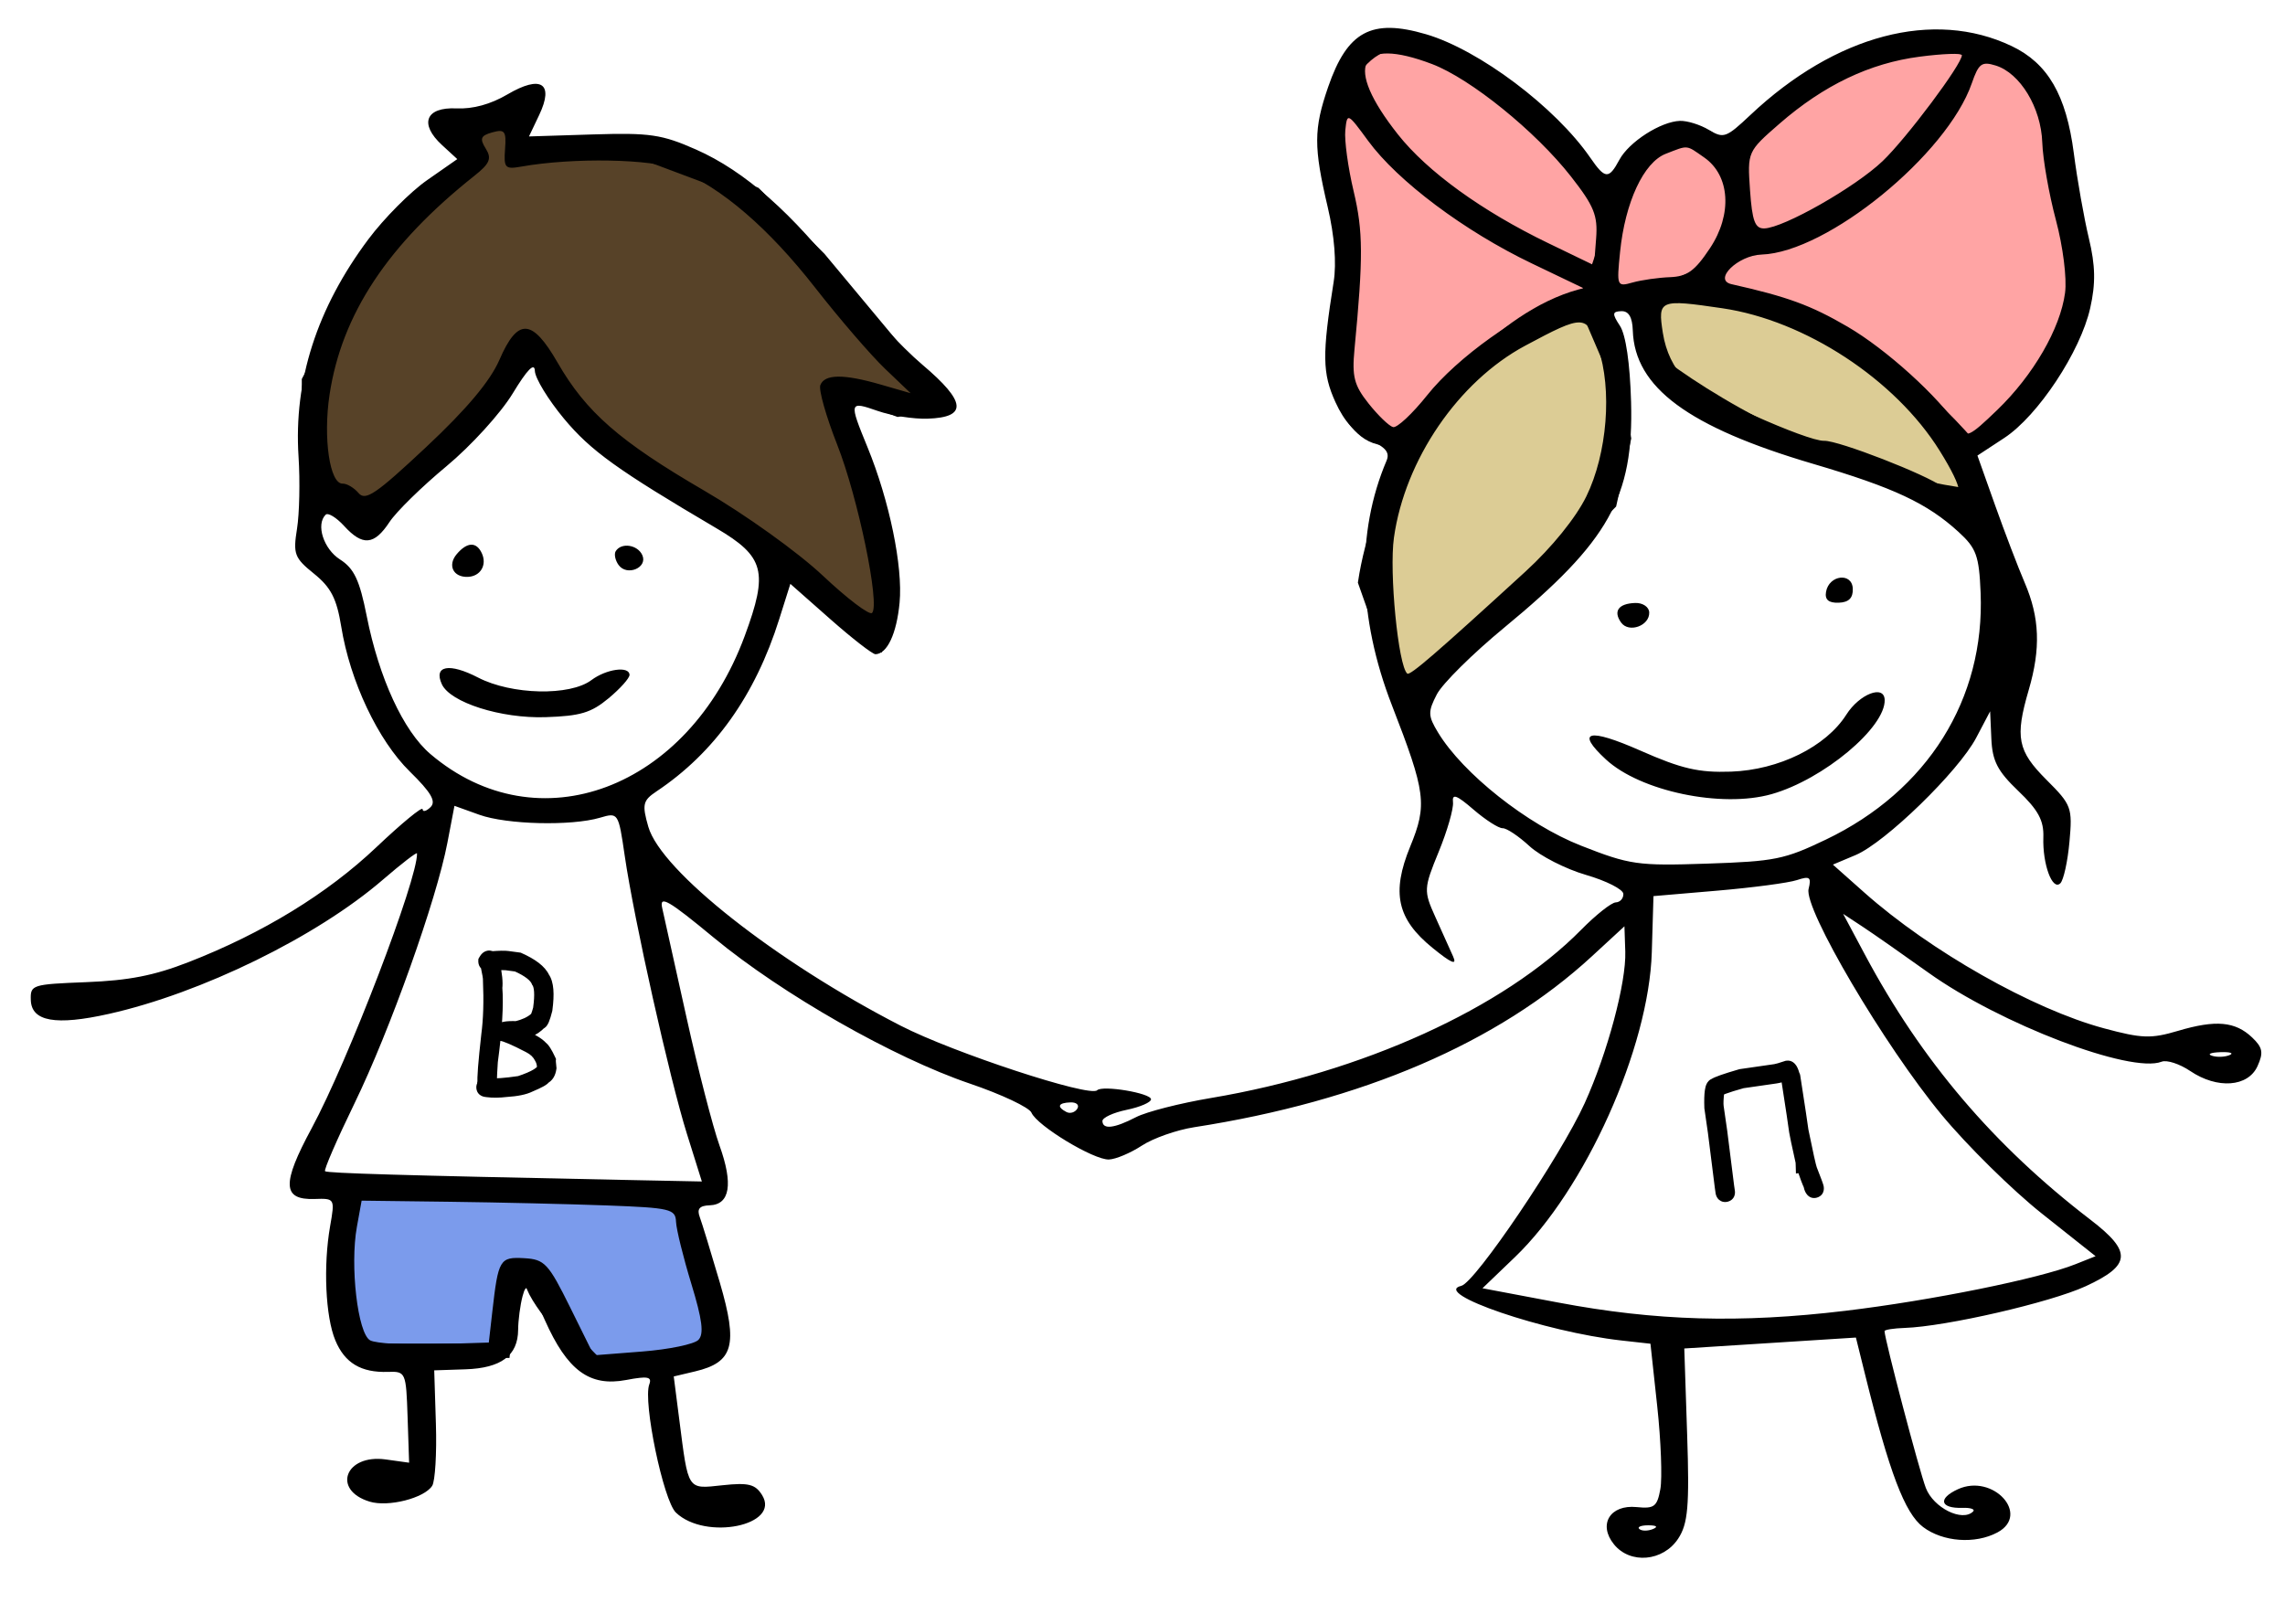 <?xml version="1.0" encoding="UTF-8"?> <svg xmlns="http://www.w3.org/2000/svg" width="159" height="113" viewBox="0 0 159 113" fill="none"><path d="M112 25L110.5 21.5C100.1 23.5 95.834 35 95 40.5L98 49L103 43.5L108 39L112 35L113 30.5L112 25Z" fill="#DCCC95"></path><path d="M115 25V21.5V20H118.5L123.5 21.5C127.1 20.7 133.334 27.167 136 30.5L137 34.5C127.4 33.3 118.334 27.667 115 25Z" fill="#DCCC95"></path><path d="M112 21.5H110.5M110.5 21.5L112 25L113 30.5L112 35L108 39L103 43.5L98 49L95 40.5C95.834 35 100.1 23.5 110.5 21.5ZM115 21.5V25C118.334 27.667 127.4 33.3 137 34.5L136 30.5C133.334 27.167 127.1 20.7 123.5 21.5L118.5 20H115V21.5Z" stroke="black"></path><path d="M28 34.5L36.5 24.5H37.5L40.5 29L44.5 32.5L51 36.5L61 44.5L61.5 41.5V38L58.5 29V27L62.5 28.5L65 28L62 24L57 18L52.5 13.5L44.5 10.5H36V8L31.5 9L33 11L27 16L21.5 26.5V33L24.5 36L28 34.5Z" fill="#574228" stroke="black"></path><path d="M137 3.5C132.2 0.7 124.334 6.666 121 10V16L118.5 19.5L120 20.5C126.4 20.5 134 27.5 137 31C138.334 30 141.4 27.5 143 25.5C144.6 23.5 144.667 19.333 144.5 17.5C144.167 15.666 143.3 11.1 142.5 7.5C141.7 3.9 138.5 3.333 137 3.5Z" fill="#FFA4A4" stroke="black"></path><path d="M47.5 83.5L24 82.5C24 83.833 23.9 86.8 23.5 88C23.1 89.2 24.334 92.5 25 94H35L35.5 89H37C37 90.2 40 93.5 41.5 95C45.5 96.2 48.834 94.167 50 93L47.5 83.5Z" fill="#7B9BEC" stroke="black"></path><path d="M113.701 11.127C113.52 11.269 113.064 11.715 113.064 11.964C113.064 11.926 113.212 12.131 113.193 12.154C113.121 12.246 113.047 12.33 112.999 12.438C112.983 12.475 113.01 12.545 112.983 12.575C112.922 12.643 112.877 12.685 112.846 12.781C112.741 13.107 112.777 13.439 112.7 13.764C112.555 14.38 112.465 15.036 112.38 15.665L112.375 15.701C112.347 15.903 112.226 16.041 112.148 16.225C111.975 16.637 111.826 17.064 111.685 17.489C111.513 18.005 111.26 18.415 111.283 18.991C111.301 19.477 111.511 19.891 111.81 20.263C112.027 20.532 112.33 20.952 112.7 21.019C113.082 21.088 113.589 21.062 113.974 21.019C114.51 20.96 115.006 20.83 115.503 20.619C116.095 20.366 116.564 19.91 117.169 19.68C117.598 19.518 118.022 19.327 118.447 19.153C118.776 19.018 119.003 18.646 119.341 18.55C119.482 18.51 119.667 18.193 119.753 18.079C120.156 17.547 120.368 16.811 120.548 16.176C120.788 15.325 120.962 14.511 120.962 13.622C120.962 13.246 120.862 12.878 120.798 12.508C120.715 12.024 120.629 11.473 120.335 11.062C120.176 10.839 119.956 10.656 119.789 10.436C119.637 10.234 119.417 10.014 119.215 9.861C118.824 9.565 118.438 9.344 117.941 9.344C117.365 9.344 116.796 9.396 116.231 9.506C115.988 9.553 115.772 9.596 115.539 9.673C115.246 9.771 114.972 10.046 114.71 10.209C114.317 10.454 114.06 10.846 113.701 11.127Z" fill="#FFA4A4" stroke="black" stroke-linecap="round"></path><path d="M96.499 2.999C100.899 1.399 108.333 9.332 111.499 13.499C113.099 13.499 111.499 18.166 110.499 20.499C104.899 21.699 99.833 27.999 97.999 30.999L96.499 30.499C93.499 30.499 92.499 24.999 93.499 23.499C94.299 22.299 93.833 16.999 93.499 14.499C92.666 11.332 92.099 4.599 96.499 2.999Z" fill="#FFA4A4" stroke="black"></path><path fill-rule="evenodd" clip-rule="evenodd" d="M99.224 2.381C102.924 3.466 108.24 7.463 110.666 10.985C111.691 12.473 111.948 12.49 112.686 11.115C113.352 9.875 115.563 8.457 116.898 8.412C117.403 8.395 118.308 8.677 118.91 9.038C119.94 9.655 120.109 9.594 121.804 7.998C127.726 2.42 134.554 0.62 139.981 3.207C142.5 4.407 143.78 6.615 144.305 10.664C144.545 12.521 145.017 15.186 145.353 16.587C145.809 18.485 145.832 19.721 145.445 21.442C144.763 24.476 141.81 28.939 139.467 30.477L137.598 31.704L138.824 35.153C139.499 37.05 140.427 39.48 140.888 40.553C141.931 42.983 142.011 45.132 141.167 48.016C140.201 51.318 140.387 52.255 142.406 54.272C144.148 56.012 144.217 56.2 144.002 58.579C143.879 59.946 143.593 61.248 143.367 61.47C142.814 62.015 142.122 60.141 142.185 58.266C142.224 57.098 141.83 56.369 140.444 55.046C139 53.667 138.636 52.965 138.567 51.419L138.482 49.502L137.513 51.343C136.282 53.681 131.185 58.637 129.118 59.506L127.54 60.17L129.72 62.107C134.311 66.188 141.443 70.229 146.408 71.564C149.051 72.275 149.677 72.296 151.563 71.737C154.179 70.96 155.541 71.082 156.714 72.2C157.448 72.9 157.514 73.254 157.087 74.196C156.427 75.652 154.288 75.805 152.404 74.533C151.669 74.037 150.774 73.745 150.415 73.886C148.264 74.728 139.169 71.255 134.185 67.688C132.413 66.42 130.353 64.98 129.608 64.49L128.253 63.597L129.775 66.447C133.713 73.823 138.733 79.723 145.464 84.884C148.37 87.113 148.302 88.049 145.128 89.513C142.675 90.643 135.406 92.317 132.534 92.413C131.761 92.439 131.131 92.539 131.134 92.637C131.155 93.257 133.553 102.364 134.008 103.55C134.537 104.932 136.542 105.932 137.295 105.19C137.457 105.031 137.125 104.916 136.558 104.935C134.999 104.986 134.824 104.288 136.234 103.64C138.675 102.518 141.315 105.4 138.988 106.646C137.444 107.472 135.194 107.308 133.817 106.269C132.543 105.306 131.472 102.486 129.768 95.608L129.142 93.083L123.171 93.463L117.2 93.843L117.399 99.837C117.565 104.815 117.458 106.043 116.771 107.082C115.721 108.668 113.443 108.871 112.311 107.479C111.182 106.092 112.034 104.693 113.89 104.881C115.109 105.005 115.311 104.852 115.534 103.629C115.674 102.863 115.577 100.273 115.318 97.874L114.846 93.512L112.823 93.287C107.494 92.694 99.56 89.987 101.682 89.485C102.652 89.257 108.605 80.445 110.268 76.776C111.858 73.267 113.166 68.384 113.094 66.219L113.035 64.463L110.77 66.551C104.239 72.573 94.79 76.633 83.092 78.446C81.88 78.634 80.244 79.209 79.457 79.724C78.669 80.24 77.637 80.675 77.163 80.692C76.109 80.731 72.162 78.344 71.772 77.431C71.617 77.067 69.688 76.157 67.486 75.409C62.178 73.605 54.428 69.189 49.674 65.258C46.49 62.626 45.87 62.27 46.081 63.199C46.222 63.815 46.986 67.256 47.779 70.845C48.574 74.434 49.602 78.426 50.066 79.717C51.031 82.403 50.796 83.833 49.38 83.88C48.674 83.903 48.482 84.13 48.691 84.694C48.851 85.123 49.48 87.18 50.091 89.263C51.366 93.62 51.036 94.804 48.368 95.438L46.882 95.79L47.267 98.791C47.907 103.786 47.801 103.625 50.278 103.361C52.079 103.168 52.554 103.286 53.026 104.04C54.352 106.159 49.099 107.234 47.035 105.266C46.16 104.433 44.728 97.54 45.18 96.342C45.381 95.811 45.07 95.751 43.578 96.035C41.022 96.52 39.476 95.381 37.907 91.855C36.807 89.384 36.631 89.194 36.364 90.197C36.198 90.819 36.059 91.874 36.054 92.54C36.042 94.337 34.877 95.21 32.385 95.293L30.215 95.365L30.332 99.09C30.396 101.139 30.279 103.079 30.073 103.401C29.522 104.261 27.015 104.896 25.723 104.502C23.074 103.696 24.028 101.176 26.835 101.565L28.468 101.792L28.362 98.611C28.258 95.498 28.23 95.431 26.999 95.472C25.126 95.534 23.99 94.855 23.333 93.276C22.648 91.634 22.487 88.088 22.972 85.324C23.308 83.409 23.298 83.392 21.892 83.439C19.642 83.513 19.595 82.389 21.688 78.515C24.216 73.837 29.077 61.154 29.018 59.39C29.014 59.272 27.945 60.097 26.641 61.221C22.043 65.188 14.025 69.115 7.57 70.56C3.879 71.386 2.194 71.088 2.144 69.6C2.109 68.532 2.211 68.499 6.025 68.349C8.976 68.232 10.726 67.889 13.116 66.958C18.284 64.945 22.767 62.202 26.185 58.963C27.949 57.29 29.399 56.097 29.406 56.312C29.413 56.526 29.662 56.462 29.96 56.169C30.364 55.771 30 55.147 28.517 53.693C26.305 51.525 24.36 47.414 23.744 43.602C23.429 41.656 23.026 40.874 21.852 39.927C20.488 38.828 20.386 38.558 20.667 36.802C20.836 35.746 20.884 33.486 20.774 31.781C20.43 26.481 22.052 21.435 25.639 16.642C26.72 15.197 28.553 13.352 29.712 12.543L31.82 11.072L30.765 10.102C29.151 8.622 29.611 7.442 31.763 7.543C32.907 7.596 34.136 7.259 35.305 6.573C37.647 5.196 38.57 5.79 37.521 7.998L36.809 9.495L41.273 9.355C45.211 9.232 46.054 9.355 48.429 10.404C51.828 11.906 55.178 14.861 58.74 19.503C60.275 21.501 62.724 24.146 64.183 25.38C67.238 27.964 67.341 29.044 64.542 29.137C63.582 29.169 62.022 28.927 61.076 28.598C59.077 27.903 59.065 27.948 60.366 31.126C61.889 34.846 62.835 39.433 62.597 41.944C62.392 44.099 61.737 45.502 60.922 45.529C60.721 45.536 59.305 44.437 57.776 43.087L54.996 40.632L54.22 43.092C52.547 48.404 49.707 52.389 45.679 55.076C44.73 55.71 44.667 55.986 45.113 57.538C46.001 60.618 54.012 66.931 62.681 71.385C66.326 73.257 75.829 76.38 76.342 75.874C76.715 75.507 80.078 76.069 80.093 76.501C80.1 76.71 79.338 77.04 78.401 77.235C77.463 77.429 76.703 77.782 76.711 78.019C76.731 78.624 77.535 78.529 79.055 77.742C79.771 77.372 82.112 76.774 84.257 76.413C94.785 74.644 104.649 70.163 110.019 64.71C111.045 63.669 112.131 62.809 112.432 62.799C112.733 62.789 112.971 62.524 112.96 62.209C112.95 61.895 111.781 61.3 110.364 60.888C108.946 60.476 107.173 59.572 106.422 58.879C105.673 58.187 104.834 57.628 104.559 57.637C104.283 57.646 103.373 57.063 102.535 56.341C101.35 55.319 101.033 55.206 101.105 55.829C101.156 56.269 100.709 57.82 100.111 59.277C99.067 61.822 99.057 61.998 99.871 63.8C100.335 64.831 100.895 66.075 101.115 66.565C101.402 67.206 100.999 67.037 99.68 65.964C97.212 63.957 96.809 62.127 98.127 58.914C99.325 55.995 99.217 55.163 96.855 49.08C94.483 42.974 94.354 37.063 96.482 32.06C96.724 31.491 96.419 31.118 95.323 30.64C94.326 30.205 93.534 29.327 92.925 27.985C92.011 25.973 91.993 24.692 92.802 19.61C93.008 18.314 92.858 16.415 92.391 14.425C91.404 10.224 91.408 8.987 92.416 6.059C93.753 2.177 95.433 1.27 99.224 2.381ZM99.646 4.457C102.327 5.476 106.854 9.139 109.313 12.28C110.918 14.33 111.188 14.993 111.066 16.582L110.921 18.462L107.729 16.919C103.12 14.693 99.32 11.943 97.272 9.352C93.484 4.56 94.485 2.497 99.646 4.457ZM136.516 3.839C136.536 4.448 132.671 9.614 131 11.212C129.109 13.02 124.123 15.858 122.77 15.896C122.122 15.915 121.925 15.389 121.774 13.236C121.588 10.566 121.597 10.545 123.827 8.605C126.91 5.924 130.107 4.395 133.575 3.945C135.187 3.734 136.511 3.687 136.516 3.839ZM138.866 4.559C140.57 5.084 142.027 7.49 142.11 9.917C142.149 11.08 142.576 13.506 143.058 15.309C143.552 17.161 143.83 19.365 143.696 20.376C143.365 22.864 141.484 26.115 138.976 28.531C137.047 30.389 136.808 30.501 136.324 29.766C134.895 27.604 131.254 24.305 128.561 22.735C126.003 21.244 124.398 20.656 120.486 19.776C119.183 19.482 120.924 17.77 122.58 17.715C127.14 17.563 135.481 10.767 137.205 5.798C137.683 4.418 137.897 4.26 138.866 4.559ZM35.144 10.376C35.047 11.683 35.148 11.794 36.255 11.597C39.877 10.951 45.383 11.052 47.159 11.796C50.242 13.086 53.476 15.868 56.722 20.02C58.416 22.188 60.605 24.727 61.585 25.663L63.367 27.364L61.269 26.758C58.693 26.014 57.374 26.029 57.081 26.805C56.958 27.13 57.487 28.994 58.256 30.947C59.707 34.629 61.252 42.093 60.681 42.656C60.501 42.833 58.96 41.665 57.255 40.06C55.524 38.431 51.879 35.818 48.999 34.142C43.113 30.716 40.784 28.681 38.799 25.233C37.025 22.151 36.024 22.104 34.751 25.044C34.111 26.52 32.471 28.474 29.664 31.104C26.161 34.387 25.433 34.883 24.949 34.312C24.633 33.941 24.135 33.646 23.84 33.656C22.945 33.685 22.475 30.48 22.932 27.464C23.78 21.863 26.992 17.009 33.01 12.234C34.088 11.379 34.232 11.031 33.797 10.336C33.364 9.643 33.448 9.436 34.258 9.212C35.124 8.972 35.238 9.121 35.144 10.376ZM95.203 9.804C97.254 12.604 101.903 16.088 106.58 18.328L110.564 20.237L108.679 20.825C105.832 21.714 101.412 24.864 99.31 27.503C98.278 28.797 97.208 29.796 96.932 29.722C96.655 29.649 95.89 28.911 95.232 28.082C94.226 26.816 94.07 26.211 94.251 24.307C94.865 17.887 94.855 16.099 94.192 13.309C93.801 11.666 93.541 9.757 93.612 9.066C93.741 7.831 93.766 7.842 95.203 9.804ZM118.586 10.96C120.384 12.21 120.557 14.91 118.99 17.269C117.934 18.859 117.402 19.244 116.204 19.289C115.388 19.32 114.218 19.487 113.603 19.66C112.51 19.969 112.491 19.92 112.731 17.536C113.081 14.076 114.372 11.3 115.91 10.703C117.502 10.085 117.302 10.066 118.586 10.96ZM119.854 21.453C125.613 22.301 131.881 26.41 134.969 31.364C136.682 34.112 136.762 35.123 135.166 33.879C134.094 33.044 127.925 30.645 126.934 30.677C125.738 30.717 118.443 27.437 117.21 26.305C116.466 25.622 115.91 24.461 115.708 23.169C115.348 20.859 115.47 20.808 119.854 21.453ZM113.617 23.003C113.749 26.965 117.476 29.72 126.171 32.282C131.787 33.937 134.1 35.021 136.289 37.023C137.524 38.153 137.713 38.674 137.819 41.238C138.128 48.65 134.124 55.042 127.054 58.428C124.165 59.812 123.51 59.944 118.774 60.102C113.942 60.263 113.412 60.187 110.004 58.847C106.275 57.381 101.797 53.835 100.066 50.977C99.362 49.814 99.353 49.534 99.982 48.32C100.368 47.574 102.482 45.482 104.678 43.671C111.959 37.67 113.682 34.6 113.497 27.961C113.423 25.293 113.129 23.294 112.723 22.676C112.167 21.832 112.182 21.677 112.819 21.655C113.33 21.638 113.586 22.07 113.617 23.003ZM111.204 24.193C112.195 27.104 111.842 31.562 110.383 34.546C109.659 36.028 107.99 38.089 106.156 39.769C99.919 45.478 98.111 47.04 97.922 46.876C97.295 46.336 96.657 39.822 96.996 37.415C97.759 31.991 101.477 26.553 106.126 24.059C110.201 21.874 110.416 21.88 111.204 24.193ZM37.218 25.812C37.234 26.32 38.145 27.812 39.24 29.13C41.102 31.368 42.959 32.705 49.84 36.756C53.204 38.736 53.478 39.778 51.818 44.265C47.873 54.925 37.437 58.844 29.951 52.476C28.074 50.878 26.374 47.194 25.516 42.865C25.021 40.368 24.64 39.561 23.66 38.935C22.514 38.202 21.968 36.502 22.66 35.82C22.826 35.657 23.405 36.011 23.948 36.605C25.233 38.013 26.04 37.943 27.1 36.333C27.574 35.611 29.358 33.863 31.064 32.449C32.77 31.033 34.845 28.753 35.676 27.382C36.688 25.713 37.197 25.195 37.218 25.812ZM33.531 38.509C33.903 39.326 33.428 40.116 32.546 40.146C31.538 40.179 31.128 39.34 31.776 38.569C32.502 37.708 33.156 37.685 33.531 38.509ZM44.693 38.629C45.094 39.507 43.622 40.123 43.044 39.319C42.808 38.992 42.719 38.558 42.845 38.356C43.231 37.736 44.363 37.904 44.693 38.629ZM128.925 40.974C128.947 41.62 128.642 41.92 127.941 41.944C127.24 41.967 126.968 41.732 127.063 41.187C127.27 40.002 128.887 39.817 128.925 40.974ZM114.76 42.622C114.791 43.551 113.342 44.072 112.805 43.325C112.236 42.535 112.62 42.001 113.786 41.962C114.313 41.945 114.747 42.239 114.76 42.622ZM33.27 47.154C35.601 48.36 39.652 48.451 41.15 47.332C42.19 46.554 43.784 46.332 43.805 46.963C43.813 47.189 43.158 47.922 42.351 48.593C41.131 49.606 40.39 49.828 37.962 49.909C34.862 50.012 31.325 48.887 30.744 47.613C30.154 46.319 31.266 46.117 33.27 47.154ZM131.144 48.702C131.208 50.626 126.872 54.245 123.281 55.264C119.8 56.253 114.141 55.068 111.744 52.849C109.606 50.87 110.522 50.638 114.147 52.237C117.014 53.502 118.201 53.777 120.448 53.7C123.785 53.583 127.057 51.967 128.475 49.734C129.389 48.294 131.108 47.629 131.144 48.702ZM33.351 56.7C35.256 57.385 39.754 57.495 41.751 56.906C43.02 56.532 43.033 56.551 43.472 59.561C44.115 63.977 46.599 75.081 47.801 78.914L48.838 82.222L43.104 82.106C27.955 81.797 22.779 81.645 22.619 81.507C22.523 81.425 23.447 79.297 24.671 76.778C27.135 71.708 30.371 62.631 31.131 58.653L31.623 56.079L33.351 56.7ZM125.85 61.863C125.51 63.236 131.127 72.773 135.108 77.581C136.886 79.728 140.023 82.82 142.08 84.453L145.82 87.421L144.416 87.98C141.889 88.987 134.386 90.505 128.4 91.222C121.087 92.098 115.218 91.929 108.425 90.646L103.157 89.652L105.408 87.492C110.314 82.783 114.738 72.931 114.939 66.269L115.056 62.362L119.514 61.981C121.966 61.771 124.449 61.441 125.031 61.249C125.934 60.95 126.054 61.041 125.85 61.863ZM155.135 73.429C154.802 73.566 154.251 73.584 153.91 73.469C153.569 73.356 153.841 73.244 154.515 73.222C155.188 73.199 155.467 73.293 155.135 73.429ZM74.961 77.16C74.8 77.418 74.46 77.52 74.204 77.385C73.512 77.02 73.629 76.745 74.49 76.717C74.909 76.703 75.122 76.902 74.961 77.16ZM31.296 83.633C34.669 83.676 39.582 83.791 42.215 83.888C46.654 84.054 47.004 84.137 47.041 85.028C47.064 85.558 47.543 87.5 48.107 89.346C48.871 91.846 48.996 92.841 48.596 93.247C48.302 93.546 46.545 93.91 44.692 94.055L41.324 94.318L39.674 90.983C38.16 87.923 37.897 87.641 36.482 87.56C34.774 87.463 34.672 87.635 34.258 91.276L34.013 93.431L30.248 93.549C28.176 93.614 26.156 93.492 25.758 93.278C24.893 92.811 24.342 88.091 24.834 85.375L25.164 83.556L31.296 83.633ZM115.013 106.412C114.664 106.554 114.241 106.552 114.073 106.408C113.906 106.263 114.191 106.147 114.708 106.149C115.279 106.152 115.399 106.255 115.013 106.412Z" fill="black"></path><mask id="path-9-outside-1_2828_768" maskUnits="userSpaceOnUse" x="31.133" y="64.991" width="9.527" height="12.959" fill="black"><rect fill="white" x="31.133" y="64.991" width="9.527" height="12.959"></rect><path d="M35.299 66.676L36.089 66.782C36.993 67.184 37.55 67.613 37.76 68.071C38.027 68.434 38.087 69.159 37.941 70.247C37.788 70.857 37.661 71.156 37.56 71.142C37.313 71.4 37.07 71.565 36.832 71.635C36.551 71.763 36.254 71.857 35.943 71.918L35.94 71.941C36.913 72.379 37.476 72.707 37.628 72.925C37.764 72.998 37.947 73.283 38.176 73.779C38.172 73.81 38.186 73.993 38.22 74.329C38.176 74.654 38.046 74.865 37.828 74.962C37.815 75.055 37.483 75.239 36.831 75.514C36.481 75.687 35.946 75.797 35.226 75.842C34.73 75.901 34.295 75.906 33.924 75.856L33.808 75.841C33.684 75.824 33.63 75.754 33.647 75.63C33.65 75.603 33.671 75.566 33.709 75.52L33.704 75.377C33.706 75.362 33.715 75.355 33.731 75.357C33.686 75.071 33.772 73.963 33.988 72.034C34.131 70.969 34.17 69.681 34.105 68.171C34.117 68.082 34.055 67.719 33.92 67.082C33.824 67.069 33.778 67 33.783 66.874C33.871 66.713 33.96 66.638 34.049 66.65C34.065 66.652 34.126 66.668 34.232 66.698C34.758 66.659 35.113 66.651 35.299 66.676ZM34.281 67.036C34.445 67.811 34.503 68.378 34.455 68.738C34.547 69.929 34.443 71.641 34.143 73.875C34.105 74.387 34.079 74.935 34.063 75.52L34.087 75.523C34.458 75.573 35.151 75.524 36.164 75.377C37.252 75.018 37.82 74.669 37.865 74.328C37.87 74.057 37.809 73.812 37.68 73.594C37.511 73.244 37.224 72.969 36.822 72.769C35.842 72.259 35.201 71.984 34.899 71.943C34.86 71.879 34.844 71.822 34.851 71.771C34.873 71.609 35.237 71.539 35.943 71.563C36.517 71.428 36.963 71.219 37.28 70.939C37.354 70.949 37.457 70.71 37.589 70.224L37.599 70.154C37.725 69.213 37.682 68.593 37.47 68.292C37.309 67.88 36.81 67.49 35.972 67.121L35.252 67.025C35.101 67.004 34.778 67.008 34.281 67.036Z"></path></mask><path d="M35.299 66.676L36.089 66.782C36.993 67.184 37.55 67.613 37.76 68.071C38.027 68.434 38.087 69.159 37.941 70.247C37.788 70.857 37.661 71.156 37.56 71.142C37.313 71.4 37.07 71.565 36.832 71.635C36.551 71.763 36.254 71.857 35.943 71.918L35.94 71.941C36.913 72.379 37.476 72.707 37.628 72.925C37.764 72.998 37.947 73.283 38.176 73.779C38.172 73.81 38.186 73.993 38.22 74.329C38.176 74.654 38.046 74.865 37.828 74.962C37.815 75.055 37.483 75.239 36.831 75.514C36.481 75.687 35.946 75.797 35.226 75.842C34.73 75.901 34.295 75.906 33.924 75.856L33.808 75.841C33.684 75.824 33.63 75.754 33.647 75.63C33.65 75.603 33.671 75.566 33.709 75.52L33.704 75.377C33.706 75.362 33.715 75.355 33.731 75.357C33.686 75.071 33.772 73.963 33.988 72.034C34.131 70.969 34.17 69.681 34.105 68.171C34.117 68.082 34.055 67.719 33.92 67.082C33.824 67.069 33.778 67 33.783 66.874C33.871 66.713 33.96 66.638 34.049 66.65C34.065 66.652 34.126 66.668 34.232 66.698C34.758 66.659 35.113 66.651 35.299 66.676ZM34.281 67.036C34.445 67.811 34.503 68.378 34.455 68.738C34.547 69.929 34.443 71.641 34.143 73.875C34.105 74.387 34.079 74.935 34.063 75.52L34.087 75.523C34.458 75.573 35.151 75.524 36.164 75.377C37.252 75.018 37.82 74.669 37.865 74.328C37.87 74.057 37.809 73.812 37.68 73.594C37.511 73.244 37.224 72.969 36.822 72.769C35.842 72.259 35.201 71.984 34.899 71.943C34.86 71.879 34.844 71.822 34.851 71.771C34.873 71.609 35.237 71.539 35.943 71.563C36.517 71.428 36.963 71.219 37.28 70.939C37.354 70.949 37.457 70.71 37.589 70.224L37.599 70.154C37.725 69.213 37.682 68.593 37.47 68.292C37.309 67.88 36.81 67.49 35.972 67.121L35.252 67.025C35.101 67.004 34.778 67.008 34.281 67.036Z" fill="black"></path><path d="M36.089 66.782L36.292 66.325L36.226 66.296L36.156 66.287L36.089 66.782ZM37.76 68.071L37.306 68.28L37.327 68.326L37.357 68.367L37.76 68.071ZM37.941 70.247L38.426 70.369L38.433 70.342L38.436 70.314L37.941 70.247ZM37.56 71.142L37.627 70.647L37.375 70.613L37.199 70.796L37.56 71.142ZM36.832 71.635L36.69 71.156L36.657 71.166L36.625 71.18L36.832 71.635ZM35.943 71.918L35.847 71.427L35.495 71.496L35.447 71.851L35.943 71.918ZM35.94 71.941L35.444 71.875L35.394 72.244L35.734 72.397L35.94 71.941ZM37.628 72.925L37.219 73.211L37.286 73.308L37.391 73.365L37.628 72.925ZM38.176 73.779L38.671 73.845L38.691 73.701L38.63 73.569L38.176 73.779ZM38.22 74.329L38.716 74.395L38.724 74.337L38.718 74.279L38.22 74.329ZM37.828 74.962L37.625 74.505L37.369 74.618L37.332 74.895L37.828 74.962ZM36.831 75.514L36.637 75.053L36.623 75.059L36.609 75.066L36.831 75.514ZM35.226 75.842L35.195 75.343L35.181 75.344L35.167 75.345L35.226 75.842ZM33.709 75.52L34.096 75.836L34.215 75.691L34.209 75.504L33.709 75.52ZM33.704 75.377L33.209 75.311L33.203 75.352L33.205 75.393L33.704 75.377ZM33.731 75.357L33.664 75.853L34.327 75.942L34.225 75.281L33.731 75.357ZM33.988 72.034L33.492 71.967L33.491 71.978L33.988 72.034ZM34.105 68.171L33.609 68.105L33.604 68.148L33.605 68.193L34.105 68.171ZM33.92 67.082L34.409 66.978L34.336 66.633L33.987 66.587L33.92 67.082ZM33.783 66.874L33.344 66.634L33.288 66.737L33.283 66.854L33.783 66.874ZM34.232 66.698L34.096 67.18L34.181 67.204L34.27 67.197L34.232 66.698ZM34.281 67.036L34.253 66.537L33.671 66.57L33.792 67.139L34.281 67.036ZM34.455 68.738L33.959 68.672L33.952 68.724L33.956 68.777L34.455 68.738ZM34.143 73.875L33.647 73.809L33.645 73.824L33.644 73.839L34.143 73.875ZM34.063 75.52L33.564 75.507L33.552 75.956L33.997 76.016L34.063 75.52ZM36.164 75.377L36.236 75.871L36.279 75.865L36.32 75.852L36.164 75.377ZM37.865 74.328L38.361 74.395L38.365 74.366L38.365 74.337L37.865 74.328ZM37.68 73.594L37.23 73.812L37.239 73.83L37.249 73.847L37.68 73.594ZM36.822 72.769L36.591 73.213L36.599 73.217L36.822 72.769ZM34.899 71.943L34.47 72.201L34.594 72.407L34.832 72.439L34.899 71.943ZM35.943 71.563L35.926 72.063L35.993 72.065L36.058 72.05L35.943 71.563ZM37.28 70.939L37.347 70.443L37.12 70.413L36.949 70.564L37.28 70.939ZM37.589 70.224L38.072 70.355L38.08 70.323L38.085 70.29L37.589 70.224ZM37.47 68.292L37.005 68.475L37.027 68.531L37.062 68.58L37.47 68.292ZM35.972 67.121L36.174 66.664L36.109 66.635L36.039 66.626L35.972 67.121ZM35.233 67.172L36.022 67.278L36.156 66.287L35.366 66.181L35.233 67.172ZM35.886 67.239C36.771 67.632 37.177 67.999 37.306 68.28L38.215 67.862C37.923 67.228 37.215 66.735 36.292 66.325L35.886 67.239ZM37.357 68.367C37.412 68.441 37.48 68.607 37.507 68.929C37.533 69.242 37.516 69.656 37.445 70.181L38.436 70.314C38.512 69.75 38.538 69.258 38.504 68.846C38.47 68.442 38.375 68.064 38.163 67.775L37.357 68.367ZM37.456 70.126C37.381 70.424 37.319 70.621 37.271 70.733C37.245 70.793 37.236 70.799 37.25 70.782C37.258 70.772 37.287 70.737 37.342 70.704C37.403 70.668 37.503 70.63 37.627 70.647L37.494 71.638C37.797 71.678 37.98 71.47 38.032 71.406C38.102 71.317 38.153 71.213 38.191 71.124C38.27 70.938 38.348 70.68 38.426 70.369L37.456 70.126ZM37.199 70.796C36.987 71.018 36.816 71.119 36.69 71.156L36.974 72.115C37.324 72.011 37.639 71.783 37.922 71.488L37.199 70.796ZM36.625 71.18C36.381 71.291 36.122 71.374 35.847 71.427L36.038 72.409C36.387 72.341 36.721 72.235 37.039 72.091L36.625 71.18ZM35.447 71.851L35.444 71.875L36.435 72.008L36.438 71.985L35.447 71.851ZM35.734 72.397C36.214 72.613 36.581 72.796 36.84 72.948C36.971 73.024 37.067 73.087 37.134 73.139C37.207 73.194 37.224 73.219 37.219 73.211L38.038 72.638C37.892 72.429 37.622 72.246 37.344 72.084C37.041 71.907 36.639 71.708 36.145 71.485L35.734 72.397ZM37.391 73.365C37.353 73.344 37.345 73.329 37.365 73.352C37.382 73.371 37.41 73.406 37.446 73.463C37.52 73.578 37.612 73.75 37.722 73.988L38.63 73.569C38.511 73.311 38.397 73.093 38.288 72.924C38.193 72.776 38.056 72.587 37.866 72.485L37.391 73.365ZM37.68 73.712C37.672 73.774 37.676 73.841 37.677 73.855C37.678 73.89 37.681 73.932 37.685 73.98C37.693 74.076 37.706 74.21 37.723 74.379L38.718 74.279C38.701 74.112 38.689 73.986 38.682 73.899C38.679 73.856 38.676 73.825 38.676 73.806C38.675 73.796 38.675 73.793 38.675 73.793C38.675 73.794 38.675 73.798 38.675 73.804C38.675 73.809 38.674 73.825 38.671 73.845L37.68 73.712ZM37.725 74.262C37.709 74.376 37.683 74.438 37.664 74.467C37.649 74.491 37.638 74.499 37.625 74.505L38.031 75.419C38.464 75.226 38.658 74.821 38.716 74.395L37.725 74.262ZM37.332 74.895C37.348 74.779 37.402 74.708 37.417 74.689C37.437 74.664 37.451 74.654 37.445 74.659C37.435 74.667 37.4 74.692 37.327 74.732C37.184 74.811 36.958 74.918 36.637 75.053L37.026 75.974C37.356 75.835 37.622 75.712 37.811 75.607C37.904 75.555 37.996 75.499 38.072 75.438C38.109 75.408 38.156 75.366 38.199 75.313C38.237 75.265 38.304 75.168 38.323 75.028L37.332 74.895ZM36.609 75.066C36.349 75.194 35.895 75.299 35.195 75.343L35.258 76.341C35.997 76.294 36.612 76.18 37.053 75.962L36.609 75.066ZM35.167 75.345C34.699 75.401 34.309 75.403 33.99 75.361L33.857 76.352C34.282 76.409 34.76 76.401 35.286 76.338L35.167 75.345ZM33.99 75.361L33.874 75.345L33.741 76.336L33.857 76.352L33.99 75.361ZM33.874 75.345C33.889 75.347 33.99 75.365 34.072 75.472C34.154 75.579 34.144 75.682 34.142 75.696L33.151 75.563C33.133 75.701 33.141 75.901 33.277 76.079C33.413 76.256 33.603 76.317 33.741 76.336L33.874 75.345ZM34.142 75.696C34.137 75.736 34.127 75.766 34.12 75.786C34.112 75.806 34.105 75.82 34.1 75.828C34.092 75.842 34.088 75.846 34.096 75.836L33.322 75.203C33.28 75.255 33.175 75.386 33.151 75.563L34.142 75.696ZM34.209 75.504L34.204 75.362L33.205 75.393L33.209 75.535L34.209 75.504ZM34.2 75.444C34.191 75.513 34.154 75.653 34.016 75.758C33.878 75.864 33.733 75.862 33.664 75.853L33.797 74.862C33.713 74.85 33.556 74.851 33.409 74.963C33.262 75.075 33.22 75.227 33.209 75.311L34.2 75.444ZM34.225 75.281C34.225 75.281 34.225 75.28 34.225 75.279C34.224 75.278 34.224 75.276 34.224 75.275C34.224 75.27 34.223 75.265 34.223 75.258C34.221 75.243 34.221 75.224 34.22 75.199C34.219 75.15 34.219 75.085 34.222 75.004C34.226 74.841 34.239 74.624 34.26 74.35C34.303 73.805 34.377 73.052 34.485 72.089L33.491 71.978C33.383 72.945 33.307 73.711 33.263 74.273C33.242 74.554 33.227 74.788 33.222 74.974C33.217 75.148 33.218 75.312 33.237 75.434L34.225 75.281ZM34.484 72.1C34.632 70.997 34.67 69.679 34.605 68.15L33.605 68.193C33.67 69.684 33.63 70.941 33.492 71.967L34.484 72.1ZM34.601 68.238C34.613 68.148 34.603 68.052 34.597 67.998C34.59 67.928 34.577 67.844 34.561 67.749C34.528 67.557 34.477 67.299 34.409 66.978L33.431 67.186C33.498 67.502 33.546 67.744 33.575 67.916C33.59 68.002 33.599 68.065 33.603 68.108C33.61 68.167 33.603 68.15 33.609 68.105L34.601 68.238ZM33.987 66.587C34.015 66.59 34.059 66.601 34.107 66.629C34.157 66.657 34.199 66.698 34.23 66.744C34.26 66.789 34.272 66.83 34.278 66.855C34.28 66.868 34.282 66.878 34.282 66.884C34.282 66.891 34.282 66.894 34.282 66.894L33.283 66.854C33.278 66.971 33.293 67.14 33.397 67.297C33.513 67.473 33.69 67.556 33.854 67.578L33.987 66.587ZM34.221 67.115C34.251 67.061 34.26 67.061 34.238 67.08C34.224 67.091 34.195 67.113 34.149 67.129C34.1 67.146 34.043 67.154 33.983 67.146L34.116 66.155C33.894 66.125 33.713 66.215 33.594 66.315C33.483 66.408 33.403 66.527 33.344 66.634L34.221 67.115ZM33.983 67.146C33.967 67.144 33.956 67.141 33.956 67.141C33.953 67.141 33.952 67.14 33.954 67.141C33.958 67.142 33.966 67.144 33.979 67.147C34.005 67.154 34.044 67.165 34.096 67.18L34.368 66.217C34.314 66.202 34.269 66.189 34.234 66.18C34.215 66.175 34.161 66.161 34.116 66.155L33.983 67.146ZM34.27 67.197C34.802 67.157 35.106 67.155 35.233 67.172L35.366 66.181C35.12 66.148 34.713 66.16 34.194 66.2L34.27 67.197ZM33.792 67.139C33.955 67.909 33.995 68.403 33.959 68.672L34.95 68.805C35.011 68.353 34.935 67.713 34.77 66.933L33.792 67.139ZM33.956 68.777C34.044 69.914 33.946 71.585 33.647 73.809L34.638 73.942C34.94 71.698 35.049 69.944 34.953 68.7L33.956 68.777ZM33.644 73.839C33.606 74.359 33.579 74.915 33.564 75.507L34.563 75.533C34.579 74.955 34.605 74.414 34.641 73.912L33.644 73.839ZM33.997 76.016L34.02 76.019L34.153 75.028L34.13 75.025L33.997 76.016ZM34.02 76.019C34.471 76.079 35.23 76.018 36.236 75.871L36.092 74.882C35.071 75.031 34.446 75.067 34.153 75.028L34.02 76.019ZM36.32 75.852C36.879 75.668 37.336 75.476 37.668 75.272C37.97 75.085 38.306 74.806 38.361 74.395L37.37 74.262C37.379 74.191 37.408 74.257 37.143 74.42C36.909 74.565 36.537 74.727 36.008 74.902L36.32 75.852ZM38.365 74.337C38.372 73.981 38.29 73.644 38.111 73.341L37.249 73.847C37.328 73.981 37.369 74.133 37.365 74.319L38.365 74.337ZM38.13 73.376C37.905 72.911 37.53 72.562 37.044 72.321L36.599 73.217C36.919 73.376 37.116 73.577 37.23 73.812L38.13 73.376ZM37.052 72.326C36.557 72.068 36.14 71.865 35.803 71.721C35.481 71.582 35.19 71.478 34.965 71.448L34.832 72.439C34.91 72.449 35.09 72.503 35.409 72.64C35.713 72.77 36.106 72.96 36.591 73.213L37.052 72.326ZM35.327 71.686C35.32 71.674 35.361 71.733 35.346 71.838L34.355 71.705C34.328 71.91 34.4 72.084 34.47 72.201L35.327 71.686ZM35.346 71.838C35.325 71.999 35.22 72.077 35.189 72.095C35.165 72.11 35.168 72.101 35.234 72.088C35.36 72.064 35.583 72.051 35.926 72.063L35.96 71.064C35.597 71.051 35.285 71.061 35.047 71.106C34.93 71.128 34.795 71.166 34.674 71.238C34.547 71.315 34.388 71.463 34.355 71.705L35.346 71.838ZM36.058 72.05C36.682 71.902 37.213 71.666 37.611 71.314L36.949 70.564C36.713 70.773 36.352 70.953 35.828 71.077L36.058 72.05ZM37.214 71.434C37.526 71.476 37.705 71.247 37.737 71.206C37.797 71.127 37.84 71.038 37.872 70.966C37.938 70.813 38.004 70.604 38.072 70.355L37.107 70.093C37.042 70.33 36.991 70.484 36.954 70.569C36.934 70.616 36.929 70.615 36.945 70.594C36.953 70.584 36.983 70.546 37.038 70.511C37.098 70.472 37.207 70.425 37.347 70.443L37.214 71.434ZM38.085 70.29L38.094 70.221L37.103 70.087L37.094 70.157L38.085 70.29ZM38.094 70.221C38.16 69.732 38.185 69.305 38.16 68.949C38.136 68.603 38.063 68.264 37.879 68.004L37.062 68.58C37.09 68.621 37.144 68.742 37.163 69.017C37.181 69.281 37.164 69.635 37.103 70.087L38.094 70.221ZM37.936 68.11C37.811 67.792 37.574 67.524 37.283 67.297C36.989 67.067 36.615 66.858 36.174 66.664L35.771 67.579C36.167 67.753 36.461 67.924 36.667 68.085C36.875 68.247 36.968 68.381 37.005 68.475L37.936 68.11ZM36.039 66.626L35.319 66.529L35.186 67.52L35.906 67.617L36.039 66.626ZM35.319 66.529C35.112 66.501 34.739 66.51 34.253 66.537L34.309 67.535C34.817 67.507 35.091 67.507 35.186 67.52L35.319 66.529Z" fill="black" mask="url(#path-9-outside-1_2828_768)"></path><mask id="path-11-outside-2_2828_768" maskUnits="userSpaceOnUse" x="117.286" y="72.982" width="10.48" height="12.173" fill="black"><rect fill="white" x="117.286" y="72.982" width="10.48" height="12.173"></rect><path d="M124.355 74.314L124.378 74.31C124.525 74.289 124.648 74.484 124.747 74.896C124.762 74.894 124.771 74.901 124.774 74.916C124.956 76.074 125.088 76.931 125.169 77.488L125.343 78.694C125.668 80.293 125.87 81.195 125.947 81.401C126.247 82.167 126.402 82.586 126.413 82.66C126.43 82.784 126.378 82.854 126.254 82.872C126.134 82.889 126.041 82.737 125.975 82.415C125.914 82.325 125.748 81.883 125.476 81.09L125.452 81.093C125.448 80.956 125.444 80.87 125.439 80.835C125.168 79.619 125.02 78.922 124.995 78.744L124.817 77.515C124.733 76.935 124.604 76.093 124.429 74.99C124.366 74.829 124.321 74.733 124.293 74.701C124.019 74.804 123.769 74.872 123.541 74.905L121.221 75.24C120.052 75.566 119.476 75.784 119.492 75.892C119.427 76.43 119.411 76.811 119.444 77.035L119.691 78.752C119.721 78.957 119.881 80.228 120.171 82.566L120.225 82.938C120.243 83.061 120.19 83.132 120.066 83.15C119.969 83.164 119.906 83.11 119.877 82.988L119.823 82.617C119.794 82.412 119.634 81.14 119.343 78.802L119.096 77.086C119.061 76.08 119.136 75.564 119.322 75.537C119.467 75.422 120.076 75.208 121.147 74.895L123.537 74.55C123.676 74.53 123.949 74.451 124.355 74.314Z"></path></mask><path d="M124.355 74.314L124.378 74.31C124.525 74.289 124.648 74.484 124.747 74.896C124.762 74.894 124.771 74.901 124.774 74.916C124.956 76.074 125.088 76.931 125.169 77.488L125.343 78.694C125.668 80.293 125.87 81.195 125.947 81.401C126.247 82.167 126.402 82.586 126.413 82.66C126.43 82.784 126.378 82.854 126.254 82.872C126.134 82.889 126.041 82.737 125.975 82.415C125.914 82.325 125.748 81.883 125.476 81.09L125.452 81.093C125.448 80.956 125.444 80.87 125.439 80.835C125.168 79.619 125.02 78.922 124.995 78.744L124.817 77.515C124.733 76.935 124.604 76.093 124.429 74.99C124.366 74.829 124.321 74.733 124.293 74.701C124.019 74.804 123.769 74.872 123.541 74.905L121.221 75.24C120.052 75.566 119.476 75.784 119.492 75.892C119.427 76.43 119.411 76.811 119.444 77.035L119.691 78.752C119.721 78.957 119.881 80.228 120.171 82.566L120.225 82.938C120.243 83.061 120.19 83.132 120.066 83.15C119.969 83.164 119.906 83.11 119.877 82.988L119.823 82.617C119.794 82.412 119.634 81.14 119.343 78.802L119.096 77.086C119.061 76.08 119.136 75.564 119.322 75.537C119.467 75.422 120.076 75.208 121.147 74.895L123.537 74.55C123.676 74.53 123.949 74.451 124.355 74.314Z" fill="black"></path><path d="M124.355 74.314L124.284 73.819L124.238 73.825L124.195 73.84L124.355 74.314ZM124.747 74.896L124.261 75.013L124.367 75.456L124.818 75.391L124.747 74.896ZM124.774 74.916L124.279 74.987L124.28 74.994L124.774 74.916ZM125.343 78.694L124.848 78.765L124.85 78.779L124.853 78.794L125.343 78.694ZM125.947 81.401L125.478 81.576L125.481 81.583L125.947 81.401ZM125.975 82.415L126.464 82.314L126.445 82.218L126.39 82.137L125.975 82.415ZM125.476 81.09L125.948 80.928L125.814 80.536L125.404 80.595L125.476 81.09ZM125.452 81.093L124.953 81.108L124.969 81.668L125.524 81.588L125.452 81.093ZM125.439 80.835L125.934 80.763L125.931 80.745L125.927 80.726L125.439 80.835ZM124.429 74.99L124.923 74.911L124.914 74.858L124.895 74.808L124.429 74.99ZM124.293 74.701L124.665 74.367L124.437 74.113L124.117 74.233L124.293 74.701ZM121.221 75.24L121.149 74.745L121.117 74.749L121.086 74.758L121.221 75.24ZM119.492 75.892L119.988 75.951L119.996 75.886L119.986 75.82L119.492 75.892ZM120.171 82.566L119.675 82.628L119.676 82.638L120.171 82.566ZM119.877 82.988L119.382 83.059L119.385 83.082L119.391 83.105L119.877 82.988ZM119.343 78.802L119.84 78.741L119.838 78.731L119.343 78.802ZM119.096 77.086L118.596 77.103L118.597 77.13L118.601 77.157L119.096 77.086ZM119.322 75.537L119.393 76.032L119.528 76.013L119.634 75.928L119.322 75.537ZM121.147 74.895L121.076 74.4L121.041 74.405L121.007 74.415L121.147 74.895ZM124.426 74.808L124.45 74.805L124.307 73.815L124.284 73.819L124.426 74.808ZM124.45 74.805C124.408 74.811 124.363 74.81 124.318 74.799C124.274 74.789 124.239 74.772 124.213 74.755C124.164 74.724 124.15 74.695 124.157 74.707C124.164 74.717 124.179 74.745 124.199 74.799C124.218 74.853 124.239 74.923 124.261 75.013L125.233 74.779C125.18 74.557 125.109 74.342 125.004 74.174C124.903 74.014 124.674 73.762 124.307 73.815L124.45 74.805ZM124.818 75.391C124.75 75.401 124.605 75.404 124.466 75.3C124.327 75.196 124.289 75.056 124.279 74.987L125.268 74.845C125.256 74.761 125.213 74.61 125.065 74.499C124.917 74.388 124.76 74.389 124.676 74.401L124.818 75.391ZM124.28 74.994C124.463 76.151 124.594 77.006 124.674 77.559L125.663 77.416C125.583 76.856 125.45 75.996 125.267 74.838L124.28 74.994ZM124.674 77.559L124.848 78.765L125.838 78.622L125.663 77.416L124.674 77.559ZM124.853 78.794C125.016 79.594 125.148 80.223 125.25 80.679C125.347 81.116 125.425 81.433 125.478 81.576L126.415 81.226C126.391 81.163 126.33 80.926 126.226 80.461C126.126 80.014 125.995 79.392 125.833 78.594L124.853 78.794ZM125.481 81.583C125.631 81.965 125.743 82.258 125.819 82.463C125.857 82.567 125.885 82.644 125.904 82.699C125.928 82.773 125.923 82.767 125.918 82.731L126.907 82.588C126.897 82.516 126.868 82.43 126.851 82.38C126.828 82.312 126.797 82.223 126.757 82.116C126.678 81.902 126.563 81.602 126.412 81.219L125.481 81.583ZM125.918 82.731C125.916 82.717 125.905 82.615 125.986 82.506C126.067 82.398 126.168 82.379 126.182 82.377L126.325 83.367C126.463 83.347 126.653 83.284 126.787 83.105C126.921 82.926 126.927 82.727 126.907 82.588L125.918 82.731ZM126.182 82.377C126.276 82.364 126.367 82.387 126.437 82.431C126.496 82.469 126.52 82.508 126.521 82.51C126.523 82.514 126.516 82.502 126.503 82.466C126.492 82.43 126.478 82.381 126.464 82.314L125.485 82.516C125.522 82.694 125.575 82.881 125.667 83.031C125.761 83.185 125.978 83.417 126.325 83.367L126.182 82.377ZM126.39 82.137C126.405 82.159 126.399 82.156 126.369 82.086C126.345 82.028 126.313 81.948 126.273 81.84C126.192 81.626 126.084 81.323 125.948 80.928L125.003 81.252C125.139 81.651 125.251 81.965 125.337 82.193C125.38 82.306 125.417 82.402 125.45 82.478C125.476 82.541 125.515 82.627 125.559 82.694L126.39 82.137ZM125.404 80.595L125.381 80.599L125.524 81.588L125.547 81.585L125.404 80.595ZM125.952 81.079C125.948 80.951 125.944 80.833 125.934 80.763L124.944 80.906C124.943 80.9 124.943 80.899 124.944 80.91C124.945 80.919 124.946 80.933 124.947 80.952C124.949 80.99 124.951 81.041 124.953 81.108L125.952 81.079ZM125.927 80.726C125.654 79.497 125.512 78.826 125.49 78.673L124.5 78.816C124.529 79.017 124.683 79.74 124.951 80.943L125.927 80.726ZM125.49 78.673L125.312 77.443L124.322 77.586L124.5 78.816L125.49 78.673ZM125.312 77.443C125.228 76.86 125.098 76.015 124.923 74.911L123.935 75.068C124.11 76.171 124.239 77.01 124.322 77.586L125.312 77.443ZM124.895 74.808C124.861 74.722 124.83 74.646 124.8 74.583C124.778 74.538 124.733 74.444 124.665 74.367L123.92 75.035C123.905 75.018 123.895 75.004 123.891 74.998C123.887 74.992 123.884 74.987 123.884 74.987C123.884 74.987 123.885 74.989 123.887 74.993C123.889 74.997 123.892 75.003 123.896 75.011C123.912 75.044 123.934 75.096 123.963 75.171L124.895 74.808ZM124.117 74.233C123.869 74.326 123.654 74.383 123.469 74.41L123.612 75.4C123.884 75.36 124.17 75.281 124.468 75.169L124.117 74.233ZM123.469 74.41L121.149 74.745L121.292 75.734L123.612 75.4L123.469 74.41ZM121.086 74.758C120.499 74.922 120.045 75.063 119.736 75.18C119.584 75.237 119.446 75.296 119.34 75.358C119.289 75.387 119.219 75.433 119.156 75.497C119.108 75.546 118.96 75.712 118.997 75.963L119.986 75.82C120.019 76.044 119.886 76.18 119.871 76.195C119.842 76.226 119.823 76.234 119.842 76.223C119.876 76.203 119.952 76.167 120.089 76.115C120.356 76.015 120.775 75.883 121.355 75.721L121.086 74.758ZM118.995 75.832C118.931 76.371 118.906 76.811 118.949 77.107L119.938 76.964C119.916 76.812 119.924 76.489 119.988 75.951L118.995 75.832ZM118.949 77.107L119.197 78.823L120.186 78.681L119.938 76.964L118.949 77.107ZM119.197 78.823C119.225 79.022 119.384 80.285 119.675 82.628L120.667 82.505C120.378 80.171 120.217 78.892 120.186 78.681L119.197 78.823ZM119.676 82.638L119.73 83.009L120.72 82.866L120.666 82.495L119.676 82.638ZM119.73 83.009C119.728 82.995 119.717 82.892 119.798 82.784C119.879 82.676 119.98 82.657 119.994 82.655L120.137 83.645C120.276 83.625 120.465 83.562 120.599 83.383C120.733 83.204 120.74 83.004 120.72 82.866L119.73 83.009ZM119.994 82.655C120.023 82.651 120.068 82.649 120.121 82.663C120.177 82.677 120.229 82.704 120.272 82.74C120.312 82.775 120.336 82.811 120.348 82.834C120.354 82.846 120.358 82.855 120.36 82.861C120.362 82.867 120.363 82.87 120.363 82.87L119.391 83.105C119.418 83.219 119.478 83.377 119.621 83.499C119.781 83.637 119.974 83.668 120.137 83.645L119.994 82.655ZM120.372 82.916L120.318 82.545L119.328 82.688L119.382 83.059L120.372 82.916ZM120.318 82.545C120.289 82.347 120.13 81.083 119.84 78.741L118.847 78.864C119.137 81.197 119.298 82.477 119.328 82.688L120.318 82.545ZM119.838 78.731L119.591 77.014L118.601 77.157L118.849 78.874L119.838 78.731ZM119.595 77.069C119.578 76.574 119.59 76.229 119.621 76.017C119.628 75.966 119.636 75.928 119.643 75.9C119.651 75.872 119.656 75.863 119.654 75.866C119.653 75.867 119.639 75.898 119.601 75.934C119.558 75.975 119.488 76.019 119.393 76.032L119.251 75.043C118.958 75.085 118.813 75.308 118.753 75.433C118.688 75.568 118.653 75.724 118.632 75.872C118.587 76.176 118.578 76.592 118.596 77.103L119.595 77.069ZM119.634 75.928C119.615 75.943 119.628 75.93 119.718 75.89C119.797 75.856 119.907 75.813 120.053 75.762C120.345 75.659 120.755 75.53 121.287 75.375L121.007 74.415C120.468 74.572 120.038 74.707 119.721 74.818C119.563 74.874 119.427 74.926 119.317 74.974C119.219 75.017 119.102 75.074 119.01 75.147L119.634 75.928ZM121.219 75.39L123.608 75.045L123.465 74.055L121.076 74.4L121.219 75.39ZM123.608 75.045C123.801 75.017 124.117 74.922 124.515 74.787L124.195 73.84C123.78 73.98 123.551 74.043 123.465 74.055L123.608 75.045Z" fill="black" mask="url(#path-11-outside-2_2828_768)"></path></svg> 